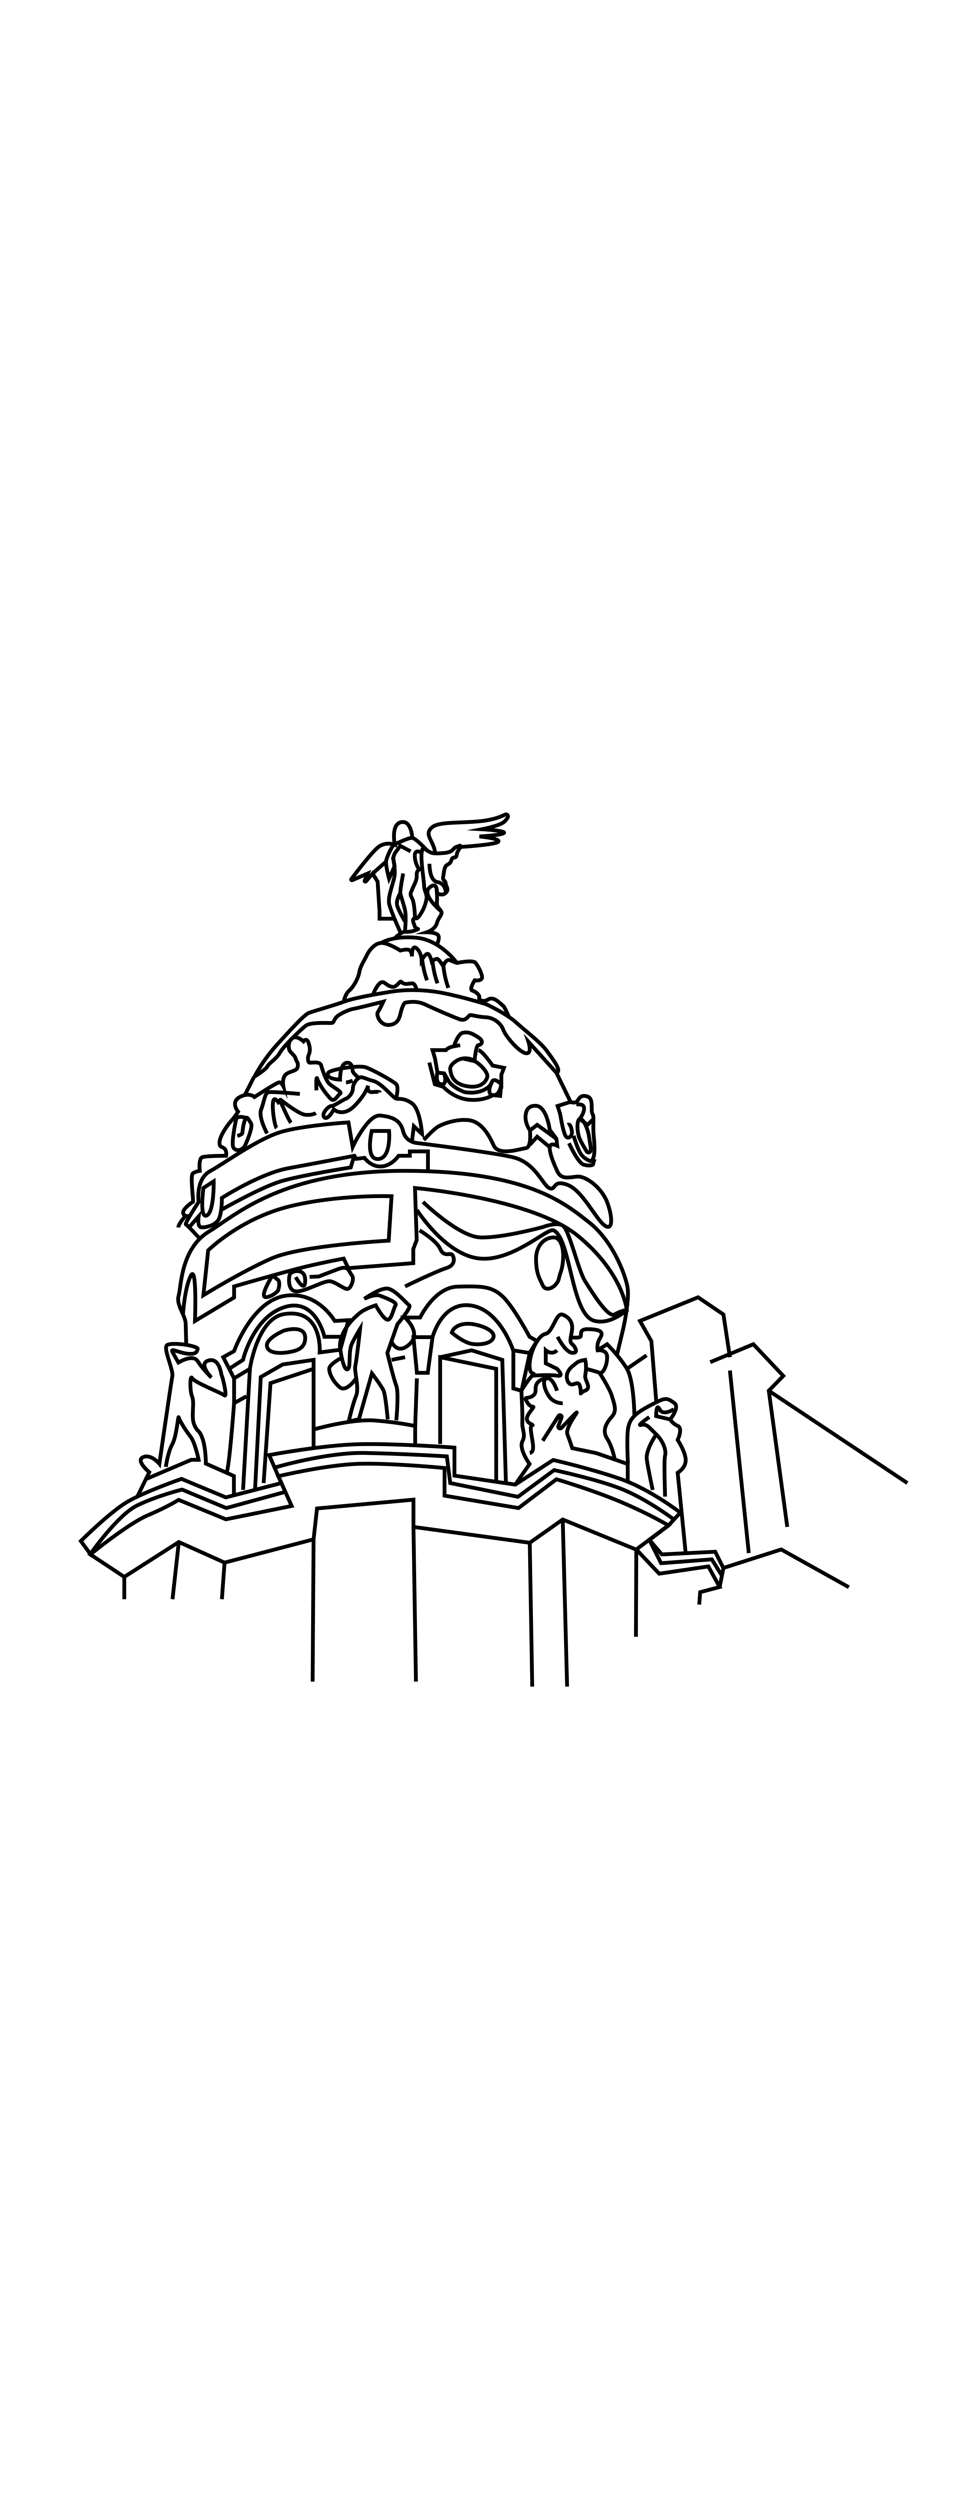<?xml version="1.0" encoding="UTF-8"?> <svg xmlns="http://www.w3.org/2000/svg" version="1.1" id="Capa_1" x="0" y="0" viewBox="0 0 512 512" xml:space="preserve" width="200"><style>.st0{fill:none;stroke:#000;stroke-width:2;stroke-miterlimit:10}</style><path class="st0" d="M65.2 439.1v-11.7l-17.8-11.8s19.9-16.2 30.1-20.5c10.2-4.3 16.2-8.1 16.2-8.1l24.8 10.2 34.5-7-7-15.6s24.8-5.9 42-6.5c17.2-.5 45.2 2.2 45.2 2.2v14.5l38.8 6.5 19.9-15.1s19.9 5.9 35 12.4c15.1 6.5 23.7 11.8 23.7 11.8L333.8 413l12 12.7 25.8-3.8 5.9 10.8-10.2 2.7-.5 6.5"></path><path class="st0" d="m377.5 432.8 2-10-4.3-8.6-28 1.4-6.5-7.6 9.9-7.5 6.3-6.8s-15.8-12.2-31.2-17.6c-15.4-5.4-35.5-10-35.5-10L270.3 379l-31.9-4.7v-14.7s-30.1-2.2-49.5-1.8-47.7 5.7-47.7 5.7l4.8 11.1 1.6 3.6-29.1 7.5-23.3-9.7s-18.7 6.5-28 11.8-24.8 20.8-24.8 20.8l5 6.8s14.3-20.5 24.6-25.5 23.5-8.3 23.5-8.3l23.2 9.7L149 383"></path><path class="st0" d="m65.2 427.4 28.6-18.3 24 10.8 46.7-12.2 1.8-16.2 50.6-4.6v14.3l61 8.3 17.3-12.2 38.6 15.8-.2 45.7M90.5 439.1l3.3-30M117.8 419.9l-1.4 19.2M164.5 407.7l-.5 74.6M218.2 482.3l-1.3-81.1M279.2 484.9l-1.3-75.4M295.2 397.3l2.3 87.6M72 385.4l6.3-12.9s-7.4-6.1-3.2-7.9 8.5 3.5 8.5 3.5 6.1-42.3 6.8-45.9c.7-3.6-5.4-15.4-2.5-16.5 2.9-1.1 9.7 0 9.7 0s6.5 1.1 6.1 2.2c-.4 1.1-.4 2.9-5 2.5-4.7-.4-9.3-3.2-8.3-1.1 1.1 2.2 3.2 5.7 3.2 5.7s7.6-4.7 10.1-.7c2.5 3.9 7.2 8.6 7.2 8.6s-7.2-7.5-1.4-9 6.5 7.5 6.8 7.9c.4.4 3.2 11.8 1.4 10.4-1.8-1.4-15.8-6.8-16.9-9-1.1-2.2-1.4 6.1 0 9.7 1.4 3.6-.7 10.4 1.1 14.7 1.8 4.3 2.5 2.2 4.3 7.2S108 368 108 368l14.7 6.5v10"></path><path class="st0" d="m76.6 376.1 23.7-10.1h3.9s-1.8-9-4.3-12.2c-2.5-3.2-5.7-8.3-6.1-10-.4-1.8-1 9.6-3.4 14-2.4 4.3-3.4 11.9-3.4 11.9M138.3 378.2l3.6-52.4 22.6-7.5v41.5"></path><path class="st0" d="M164.5 318.3v-4.7l-16.2 2.4-11.5 6.6-3 59.2"></path><path class="st0" d="m182.8 292.8-7.2.4s-9.3-16.2-26.5-13.1-26.3 28.9-26.3 28.9l-5.7 3.2 5.7 11.1 8.3-5s3.8-26.5 18-28.7c20.4-3.2 18.6 20.1 18.6 20.1l10.8-1.4 4.3-15.5zM127.5 381.8l3.6-63.5"></path><path class="st0" d="M149.1 298.2c4.2-1.1 11-1.8 11 3.9s-4.7 6.8-8.8 7.5c-4.1.7-10.9.8-11.3-3.4-.3-4.1 9.1-8 9.1-8zM118.8 372.9c1.5-2.5 4-36.6 4-36.6l6.5-3.6"></path><path class="st0" d="M180.3 301.5h-10.1s-4.6-20.9-21.1-15.5c-16.5 5.4-21.6 27.6-21.6 27.6l-7.3 4.7M164.5 350.1s19.7-5.7 32.3-4.7c12.6 1 21 2.9 21 2.9v9.5M230.9 357.7v-45.5l29.4 6.1v59.2"></path><path class="st0" d="m265.4 378.2-1.9-64.6-16.1-5-16.5 3.6M122.8 336.2v-12.9M207.9 345.3s1.4-14.5 0-18.1c-1.4-3.6-4.7-17.2-4.7-17.2l5.3-15.1s7.6-9 6.2-9.9c-1.4-.9-7.5-8.4-11.5-8.8-3.9-.4-12.1 5.4-12.1 5.4s5.4-2.8 8.4-1.6c3 1.2 9.1 3.4 8 5-1.1 1.6-2.2 8.3-4.5 7.5s-5.9-7.5-5.9-7.5-5 1.6-7.5 3.4c-1.9 1.3-7.8 6.3-10.2 12.6-.9 2.2-1.3 4.7-.9 7.1 1.4 9.3 3.2 11.8 4.3 10 1.1-1.8 0-9.2 1.8-13 1.8-3.8 4.3-7.8 4.3-7.8s-1.8 16.5-2.5 19.4c-.7 2.9 2.2 11.5.4 15.8-1.8 4.3-3.9 13.5-3.9 13.5l5.4-1.3 6.8-24s5 6.5 6.1 9 2.2 15.1 2.2 15.1"></path><path class="st0" d="M144 370.1s26.7-8 47.1-7.7c20.4.4 43.3 1.8 43.3 1.8l1.8 14 35.5 7.2 19-14s23.7 5 36.6 10.4c12.9 5.4 26.1 15.4 26.1 15.4M340.6 407.9l6.2 12.3 26.6-2 5.3 8.5M237 299.3c1.1-3.6 6-5.4 11.8-4.3 5.8 1.1 10.8 3.8 10.1 6.7-.7 3-6 4.2-10.9 3.6-4.9-.6-11-6-11-6zM186.8 323.3s-5 7.5-8.5 4.7-5.6-7.2-5.6-9.7c0-2.5 7-6.1 7-6.1"></path><path class="st0" d="m226.9 301.7-2.5 18.7h-5.7l-1.8-18.7h10s4.9-18.9 20.2-16.6c15.3 2.3 22.1 23.5 22.1 23.5l8.6 1.4 3.9-6.3-3.9-2.2s-8.6-16.2-14.4-21.4c-5.7-5.2-11.1-5.2-23.3-4.9s-19.7 16.2-19.7 16.2h-8s9.1 8 2.4 14c-6.6 6.1-9.5-1.6-9.5-1.6"></path><path class="st0" d="M269.3 308.6v20l4.3 1.2 4.3-19.7M217.8 348.3l.9-25M205.4 313.6l7.1-1.4"></path><path class="st0" d="m270.3 379 7.5-10.8s-5.7-7.8-3.8-11.8c2-3.9-.2-5.7 0-10.2.2-4.5-.5-16.4-.5-16.4s3.2-5.4 5.7-7.9-1.4 1.1-1.4-5.4c0-6.4 4.3-15.7 8.3-16.5s5.6-11.5 9.1-10.1c3.5 1.4 5.3 4.1 4.9 7.8-.4 3.7-1.7 6.2 0 7.6 1.7 1.4 3.6 5 0 4.6-3.6-.4-7.6-8.4-7.6-8.4"></path><path class="st0" d="M279.3 321.9s8.6-.7 12.9 0c4.3.7 0-3.6 0-3.6l-5.9-2.9v-6.8s3.1 2.8 5.9 0M284.7 356l8.3-13c.6-.9 1.9-.2 1.6.8l-1.7 4.5c-.4 1 .9 1.7 1.6 1 2.9-3 6.7-7.1 7.8-8 1.8-1.4-6.1 7.9-4.6 11.5 1.4 3.6 2.5 7.1 2.5 7.1l12.6 2.6 16.5 5.7v9.3M292.2 329.8s-2.4-7.5-5.5-6.5c-3.1 1.1 0 8.8 2.8 11.1 2.8 2.2 5.7 1.9 5.7 1.9"></path><path class="st0" d="M286.7 323.3s-3.1 0-4.9 2.5c-1.8 2.5.4 5-2.5 6.8-2.9 1.8-5-.3-2.5 3.6s4.8-.2 1.1 4.9c-3.8 5 .7 5.9 1.4 6.6.7.7-1.4-1.5-.7 3.8.7 5.2 2.3 10.4-.7 10.9M307 313.6c.7 2.9.4 5.9 0 8.3s3.6 6.4 0 7.8-1.8 3.1-2.5-1.1-2.2-2.4-4.3-2.1-3.6-3.3-2.5-6.1 3.2-3.8 4.6-5.1c1.4-1.3 4.7-1.7 4.7-1.7z"></path><path class="st0" d="M299.5 301.7s2.8.6 4.6 0c1.8-.6-1.3-4.3 4.4-4.2s8.5 1.1 6.4 4.5c-2.2 3.4-1.4 6.6-1.4 6.6s5-.7 5 3.6-2.2 8.9-3.9 8.2-7.1-2.1-7.1-2.1"></path><path class="st0" d="M314.5 320.4s5.4 8.3 6.5 12.2c1.1 3.9 2.9 7.5 0 10.8-2.9 3.2-5.3 7.2-2.5 11.5s4 10.9 4 10.9M359.7 414.9l-4.2-42.1s4.5-2.6 4.2-7-4.2-10.2-4.2-10.2 2.9-6.1 0-7.4-3.9-3.4-3.9-3.4 5.2-6.4 2.1-8.6c-3.2-2.2-4.2-3.1-9.3-.4-5 2.6 2.2-1.3-5 2.6s-9.3 6.8-10 11.7c-.7 4.8 0 18.1 0 18.1"></path><path class="st0" d="M353.5 339.5s-5.7 3.7-7.5 0c-1.8-3.7-1.8 3.6-1.8 3.6l7.2 1.7M340.6 343.6s-7.1 4.9-4.2 4.1c2.9-.7 3.9 1.1 7.9 5s5.3 9 4.6 11.1 0 21.5 0 21.5"></path><path class="st0" d="M342.4 381.8s-2.4-10.9-3.1-16c-.7-5.2 5-13.1 5-13.1M332.8 342.9s-.2-18.5-3.9-24.6c-3.6-6.1-10.4-12.9-10.4-12.9l-5.1 3.2"></path><path class="st0" d="M97.7 305.7s-.2-6.7-.3-11.1c-.1-4.4-5.1-9.7-3.7-14.6 1.4-4.9 1.1-24.6 15.8-33.6s38.6-31.9 102.9-31.9 84.1 17.2 96.5 26.9c12.4 9.7 18.8 26.7 20.2 33.6s-2.2 22.4-2.2 22.4l-3.3 13.8"></path><path class="st0" d="M212.5 275.1s15.9-7.8 21.6-9.6c5.7-1.8 3.9-6.5 2.9-7.2-1.1-.7-4.3 1.4-6.1-2.9-1.8-4.3-10.8-9.7-10.8-9.7"></path><path class="st0" d="M221.9 230.8s18.7 18.2 30.1 18.6c11.5.4 32.7-5.4 32.7-5.4s7.2-2.8 10.5-.8c3.4 2 8.1 23.4 11.7 29.1 3.6 5.7 12.1 19.5 15.5 17.5s6.4-2.4 6.4-2.4-1.9-19.6-26-39.1-85.1-24.8-85.1-24.8l.9 27.3-1.8 4.7v7.4l-34.1 2.6-2.4-5s-9.8 1.8-20.2 4.3c-10.4 2.5-37.3 10.3-37.3 10.3v5.8l-20.5 12.3s1.1-30.1-2.2-23.7-4.1 20.3-4.1 20.3"></path><path class="st0" d="M218.7 235s14.7 23.2 32.3 25.4 36.1-16.2 39.4-14.7c9.1 4.3 9.1 44 21.3 47.4 8.7 2.4 17.3-5.8 17.3-5.8"></path><path class="st0" d="M284.7 274.5c1.8 4 7.6.7 8.5-3.6.6-2.9 1.6-4.3 2-8 1-7.8-1.1-13.7-4.9-13.5-5.8.2-9.1 5.6-9.1 11.1 0 7.9 1.9 10.5 3.5 14zM155.1 270.2s5 9 5 1.8c0-.8-.1-1.4-.2-2-1.3-4.7-7.4-2.8-7.9-1.1-.6 1.9-1.1 8.5 3.4 8.8 4.5.3 14.7-5.9 17.9-5.3s7.6 4.5 9.2 4 3.7-5.3 2-7.3c-1.7-2-1.5-5.2-7.1-3.1s-10.2 3.9-10.2 3.9l-4.8.2M145.9 277.2c.8-2.6.9-5.1-.4-5.8s-2.1-3.1-3.8 0c-1.7 3.1-5.4 10-1.7 9.3 3.7-.7 5.9-3.5 5.9-3.5zM106.7 279.7l2.5-23.5s16.5-16.5 42.4-23c25.6-6.4 53.8-5.4 53.8-5.4l-1.5 23.3s-45.7 2.4-61.4 9.3c-15.7 6.9-35.8 19.3-35.8 19.3z"></path><path class="st0" d="M104.2 249.4s-5.9-6.5-6.7-6.8c-.8-.4 6.7-11.8 6.7-11.8s-1.8-11.9 6.1-16.2 26-17.8 38.9-21c12.9-3.2 33.6-4.5 33.6-4.5L185 202s7.9-17.2 14.5-16.5c6.6.7 10.6 2.5 12 8.3 1.4 5.7 7.1 6.1 7.1 6.1s38.8 4.7 50.6 7.5c11.8 2.9 15.5 14.7 19.1 16.2 3.5 1.4 1.4-4.7 9.3-1.8 7.9 2.9 14.7 17.6 19.4 21.2 4.7 3.6 4.4-4.5 1.5-12.1-2.9-7.6-11.1-13.7-15.6-13.4-4.5.4-8.5 1.8-10.6-2.9-2.2-4.7-4.2-10-3.9-12.6.3-2.5 3.9-.7 3.9-.7l-.4-3.6-3.5-4.7s-1.6-12.2-7.1-12.6c-5.5-.4-5.9 4.7-5.5 7.5.4 2.9 2.2 5.4 2.2 5.4s1 9-2.2 9.3c-3.2.4-14.2 4.3-16.8-1.4-2.6-5.7-6.5-12.6-13.3-13.3-6.8-.7-14 2.2-16.2 3.6-2.2 1.4-7.2 6.8-7.2 6.8"></path><path class="st0" d="m99.2 244.1 5-5.7s-.9 5.5 1.4 5.7 8.1-1 9.5-5c1.4-3.9 1.3-10.4 1.3-10.4s20.1-12.9 35-15.6 34.5-6.5 34.5-6.5l1 1.6 4.3-.5s3.3 4.8 8.9 4.5c5.6-.4 9-5.6 9-5.6h5.9v-2.3h9.5v10.2"></path><path class="st0" d="M195 193.6s-3.6 15.1 3.4 14.7c7-.4 5.7-14.7 5.7-14.7H195zM106.7 223.5s-2.2 16.3 1.8 14.4c3.9-2 3.6-17.9 3.6-17.9l-5.4 3.5zM116 235s21-12 31.6-15.1c10.6-3.1 36.4-7.2 36.4-7.2l1.8-6.1"></path><path class="st0" d="m216.1 199.2 1-8.1 4.3 4.1s-.9-13-5.3-16.1c-4.4-3.1-6.8-2-8.4-2.5-1.6-.5-7.5-8.1-11.8-9.2s-6.1-2.7-7.7-1.6c-1.6 1.1-3.1 3.4-3.1 5.7-.1 2.3-2.2 4.7-3.7 5.2-1.4.5-6.3 3.9-7.5 3.8-1.3-.2-5.6 4-3.8 5.9 1.8 2 5-4.1 5-4.1s4.7 4.3 10.8-1.8 7.2-10.7 7.2-10.7-1.1 3.8 2.5 3.4c3.6-.4 3.7.2 3.7.2"></path><path class="st0" d="M188.2 165.8s-2.7-2.2-3.1-3.4c-.4-1.3-.1-5.2-3.5-4.5s-3.2 8.8-3.2 8.8-1.1 0-3.1-.4-4.1-1.4-3.1-3.2c1.1-1.8 15.8-4.1 19.6-2.9 3.8 1.3 14.4 7.2 16 8.8 1.6 1.6 0 7.5 0 7.5"></path><path class="st0" d="M181.5 168.1c1.4 0 3.5-.9 3.5-.9M93.5 244.2c.3-2.3 3.9-6.1 3.9-6.1s-1.4-.2-1.3-2c.1-1.8 4.6-5.2 5.1-5.3.5-.1-1.6-13.9 0-15 1.6-1.1 3.6-1.3 3.6-1.3s-.8-6.5 1.4-7.2c2.2-.7 12.4-.7 12.4-.7s.5-2.2-.7-3.6c-1.3-1.4-3.1-.6-2.7-3.9.4-3.3 4.1-8.6 6.1-10.8 2-2.2 3.6-4.8 3.6-4.8s-4.2-5 .9-7.7c5-2.7 7.7 0 7.7 0s12-7.9 13.1-7.7c1.1.2 2 2 2 2s-.9-4.8 1.8-6.5 5.4-1.3 5.8-3.8c.3-2.5-.6-2.2-1.1-4.1-.5-2-2.9-3.1-3.4-4.8s-.4-4.8 1.9-6.1c2.3-1.3 5.6 1.8 5.6 1.8s1.7-2.3 2.7.9c1.1 3.2.6 5 0 6.3-.6 1.3-.4 4 .6 4 1 .1 5.2-.8 5.9 1.2.6 2 2.4 8.1 4.4 9.9s7.1 4.3 5.6 5.2c-1.5.9-2.9 4.8-5.1 2.5-2.2-2.3-5.9-7.4-6.8-10.2s-.5 5.9-.5 5.9"></path><path class="st0" d="M128.6 186.6s-4.3-1.4-4.8 1.1-2.5 12.4-1.4 14.5c1.1 2.2 4.8 2 6.3-1.3 1.4-3.2 4.1-9.7 2.9-11.5-1.3-1.8-2.2-4.5-3.2-1.3-1.1 3.2-1.1 5.9-1.3 6.7-.3.8-2.6 1.4-2.6 1.4M140.1 194.9s-4.7-8.6-3.1-12.6 1.8-8.5 3.8-9c2-.5 16.5.9 16.5.9"></path><path class="st0" d="M152.6 189.3c-1.3-1.7-4.5-9-5.7-11.7-.1-.3.2-.5.4-.3 2.5 2 9.8 7.5 12.8 7.8 3.6.4 5.6-.9 5.6-.9M145.1 192.1s-.7-.7-1.4-5-.9-9 0-10 2.9 2.4 2.9 2.4M277.9 200.9l3.9-4.3 6.5 5.4M291.9 197.7l-10.1-7.3-3.9 3M307.8 204.4c.5.8 1.8.6 2-.4.3-1.7-.4-4.5-.8-7.4-.6-4.3-3.2-10-4.9-9.3-1.7.7-1.4 7.2 0 10.4 1 2.2 2.7 5.1 3.7 6.7z"></path><path class="st0" d="M297.8 190.4c1.4-.7 1.8 1.2 2.2 3.2.4 2-1.3 4.5-2.9 3.1-.7-.6-1.3-2.7-1.9-5-.7-3-1.2-6.3-1.4-7.1-.4-1.5-1.3-4.1-1.3-4.1l6.6-2.1s2.7.9 3.7-.4 1.7-3.6 5.3-2.5 1.6 7.4 2.7 9.1 0 5.1.7 12.1.5 12.2-1.8 12.7c0 0-3.4-1.1-5.2-4.1s-3.6-9.2-3.6-9.2"></path><path class="st0" d="M298.5 200s4.6 10.4 7.8 11.3c3.3.9 4.7 0 4.7 0l.9-3M302.3 179.8s4-.9 4.1 1.8-2.3 5.7-2.3 5.7l4.1 3.1 3.2-3.2M291.9 163.1l-14.7-16.3s2.3 6.8-1.5 6c-3.8-.8-10.8-9.4-11.7-12.3-1-2.9-4.5-6.2-8.9-6.5-4.3-.2-7.4-1.2-8.4-1.2s-1.9 3.6-5.7 2.2c-3.8-1.4-12.9-5.3-17.9-7.7-5-2.4-10-1-10.5-1s-1.5 1.9-2.2 4.5c-.7 2.6-1.1 6.7-6.1 7.2-4.9.5-7.1-5.3-6.1-6.7 1-1.4 2.9-5.5 2.9-5.5s-15.1 3.8-15.9 3.8c-.8 0-7.3 2.4-8.9 4.5-1.7 2.2-1 2.9-2.9 2.9s-10.5-.5-13 1.4-11.8 10.9-13.6 14.2c-1.8 3.3-5.7 5.4-6.5 7.1-.8 1.7-6.8 5.4-6.8 5.4s4.2-8.3 11.5-16.4c7.4-8.1 14.5-16 17-17 2.6-1 12.5-3.7 18.5-5.9s18.4-4.2 23.9-5.1c4.8-.8 12.6-1.6 23.3-.2 10.6 1.4 27.5 6.7 27.5 6.7s10.3 4.8 15.3 9.3 12.3 10 16 14.6c3.5 4.9 8.5 11.1 5.4 12l7.4 15.2M133.2 165.4l-4.8 9.4"></path><path class="st0" d="M180.3 126.1s.5-4 2.9-6.1c2.4-2.1 4.8-6.6 5.3-9.7s2.6-6 3.8-8.6c1.2-2.6 4.3-6.7 7.9-6.7s9.8 4 9.8 4 3.5-1 4.8-.2 1.3 3.3 1.3 3.3-.2-6.5 2.4-4.3 2.7 6.2 2.7 6.2 1.9-3.3 3.1-3.3c1.2 0 2.2 4.1 2.2 4.1s1.9-1.7 2.9-1.4c1 .2 3.1 3.8 3.1 3.8s1.4-4.1 3.6-3.1c2.2 1 3.6 1.4 3.6 1.4s8.1-1.7 9.6-.2c1.4 1.4 4.5 7.4 3.3 8.6s-3.6.7-3.6.7-3.1 4.9-1.2 5.4c1.9.5 4.1 2.7 3.6 3.6-.5 1 1.7 2.9 4.8 1 3.1-1.9 6.9 3 7.7 3.3.7.3 3.3 6.4 3.3 6.4"></path><path class="st0" d="m235.2 118.6-.1-.3c-1.3-3.6-2.1-7.4-2.5-11.2M229.5 116.2l-.1-.3c-1.3-3.6-2.1-7.4-2.5-11.2M224 114.6l-.1-.3c-1.3-3.6-2.1-7.4-2.5-11.2M218.7 120s-.8-3.8-2.4-3.8c-1.6 0-3.2.7-4.7 0s-1-1.7-2.5 0c-1.6 1.7-2.5 2.4-4.8 1.4s-3.1-3.1-5.1-1.4c-2 1.7-3.7 6.3-3.7 6.3M239.2 157c3-2 6.8-2 9.8-.1 3.8 2.4 7.2 6.3 6.6 8.5-1 3.2-4.3 5.9-10.8 4.7s-8.1-4.8-8.6-8.6c-.3-1.8 1.2-3.3 3-4.5z"></path><path class="st0" d="M251 151.2c2.4.7 7.4 8.1 7.4 8.1l6 1.2-1.4 3.6v5s-4.1-4.1-5-1c-1 3.1-6.9 6.5-14.3 5.1 0 0-6.3-2.2-8.5-6l-2.2-3.8-3.5-.4-1.3-7.4-1.3-4.4h7s1-1.4 4.2-2l3.3-.6-3.3.6s2.1-6.6 4.7-7.1 4.5 0 8.1 2.4 1.2 4.1 0 4.1-2 8.4-2 8.4l-6.1-1.4"></path><path class="st0" d="M257.9 168.1s-3.1 6.3.7 6.7c3.8.4 4.3-5.7 4.3-5.7l-.5 6.1-3.8-.4s-4.8 3.2-12.8 2.4c-8-.8-13.3-6.8-13.3-6.8l-4.4-1.3-2.9-11.4"></path><path class="st0" d="M233 163.4s2.2 6.7-2 5.6c-2.8-.7-1.6-6-1.6-6M239.7 105.5s-8.6-12-21.1-13.2c-12.4-1.2-18.4 2.6-18.4 2.6"></path><path class="st0" d="M229.2 96s2-4.2.3-5.4c-1.7-1.2-5.5-1.2-5.5-1.2s4.3-1.4 5.2-4.8c.9-3.3 3.2-4.5 2.2-6.2s-2.4-2.2-2.2-4.8c.2-2.6 0-4.8 0-4.8s2.6 1.9 4.6 0 .1-3.3 0-5c-.1-1.7-1.8-1.4-1.3-3.6s.4-5.3 2.2-6.2c1.8-1 1.6-1.2 2.3-2.9s2.2.2 2.6-2.4c.5-2.6 1.9-3.1 1.7-4.1s.7-.7-1.7 0-1.2 2.9-7.2 3.3c-6 .5-6.2-.2-8.1-1.2-1.9-1-2.5-2.9-3.1 1s1.3 15.3 1.3 17.5 1.4 4.1 1.3 6c-.1 1.9-1.1 5.3-2.7 7.9-1.6 2.6-1.9 3.1-3.5 3.1-1.7 0-.7 2.2 0 4.1s3.1 1 .7 1.9c-2.4 1-4 1-6 1-1.9 0-5.4 3.5-5.4 3.5"></path><path class="st0" d="M231.4 78.4s-10.5-8.6-6.1-12.4c4.4-3.8 3.9 2.9 3.9 2.9M225.3 53.5s-.2 8.9 4.2 9.6 4.4 5.7 4.4 5.7M241.4 44.7s19.6-1.2 20.1-2.9-10-2.6-10-2.6 12.2-.7 12.9-1.9c.7-1.2-11.5-1.9-11.5-1.9s8.9-1.7 11.5-3.8c.9-.8 1.5-1.6 2-2.5.4-.9-.5-1.8-1.4-1.4-2.2 1.1-6.1 2.7-12.3 3.4-10.5 1.2-22.1.2-25.8 3.1s-1.6 5.3 0 8.9c1.6 3.6 1.3 5.1 1.3 5.1M217.7 82.3s-.1-8.1-1.5-10.6-.7-2.8 0-4.7c.7-1.9 2.7-5 2.4-7.4-.2-2.4 1.3-3.1 1.3-3.1s-2.3-3.1-2.3-7.2 3.7-1.4 3.7-1.4M211.5 58.6s-1.7 8.9-1.5 10.3 1.5 4.8 2.4 8.6c.9 3.8 0 11.7 0 11.7"></path><path class="st0" d="M210 68.9s-2.5 3.8-1.6 6.7c.9 2.9 4 8.1 4 8.1M215.4 47l-5.4-2.9-3 4.1-.8 2.4.8 4.2-2.9 6.5s-1.8-6.7-1.6-8.9c.1-1.1.9-3.2 1.8-5.1s2-3.6 2.6-3.9c1.3-.6 7.3-3.5 9.2-3.5 1.9 0 8.2 6.9 8.2 6.9"></path><path class="st0" d="M210.3 90s-5-10.9-6.1-15.2c-1.1-4.3 2.9-12.4 2.9-16.3s-.8-8-.8-8"></path><path class="st0" d="M206.9 82.3h-7.8v-3.8l-1-15.6-2.6-4.3-3.5 4.1c-.3.4-.9 0-.7-.4l1.6-3.7-8.1 3.5c-.4.2-.8-.3-.5-.6 2.9-3.8 11.7-15.4 14.9-17.3 3.9-2.3 7.9-.7 7.9-.7s-2.2-10.6 3.3-11.8c5.5-1.2 5.9 8.4 5.9 8.4M202.6 52.3l-7.1 6.3M328.9 318.3l10.3-7.1M344.3 335.8l-2.6-32-6-10.6 30.5-12.4 13.3 9 3.4 22.4"></path><path class="st0" d="m372.6 314.8 22.6-9.4 15.7 16.6-7.6 7.8 9.7 71.4M382.9 319.2l9.9 95.7M379.5 422.7l30.3-9.7 35.5 19.8M403.3 329.8l72.7 48.4"></path></svg> 